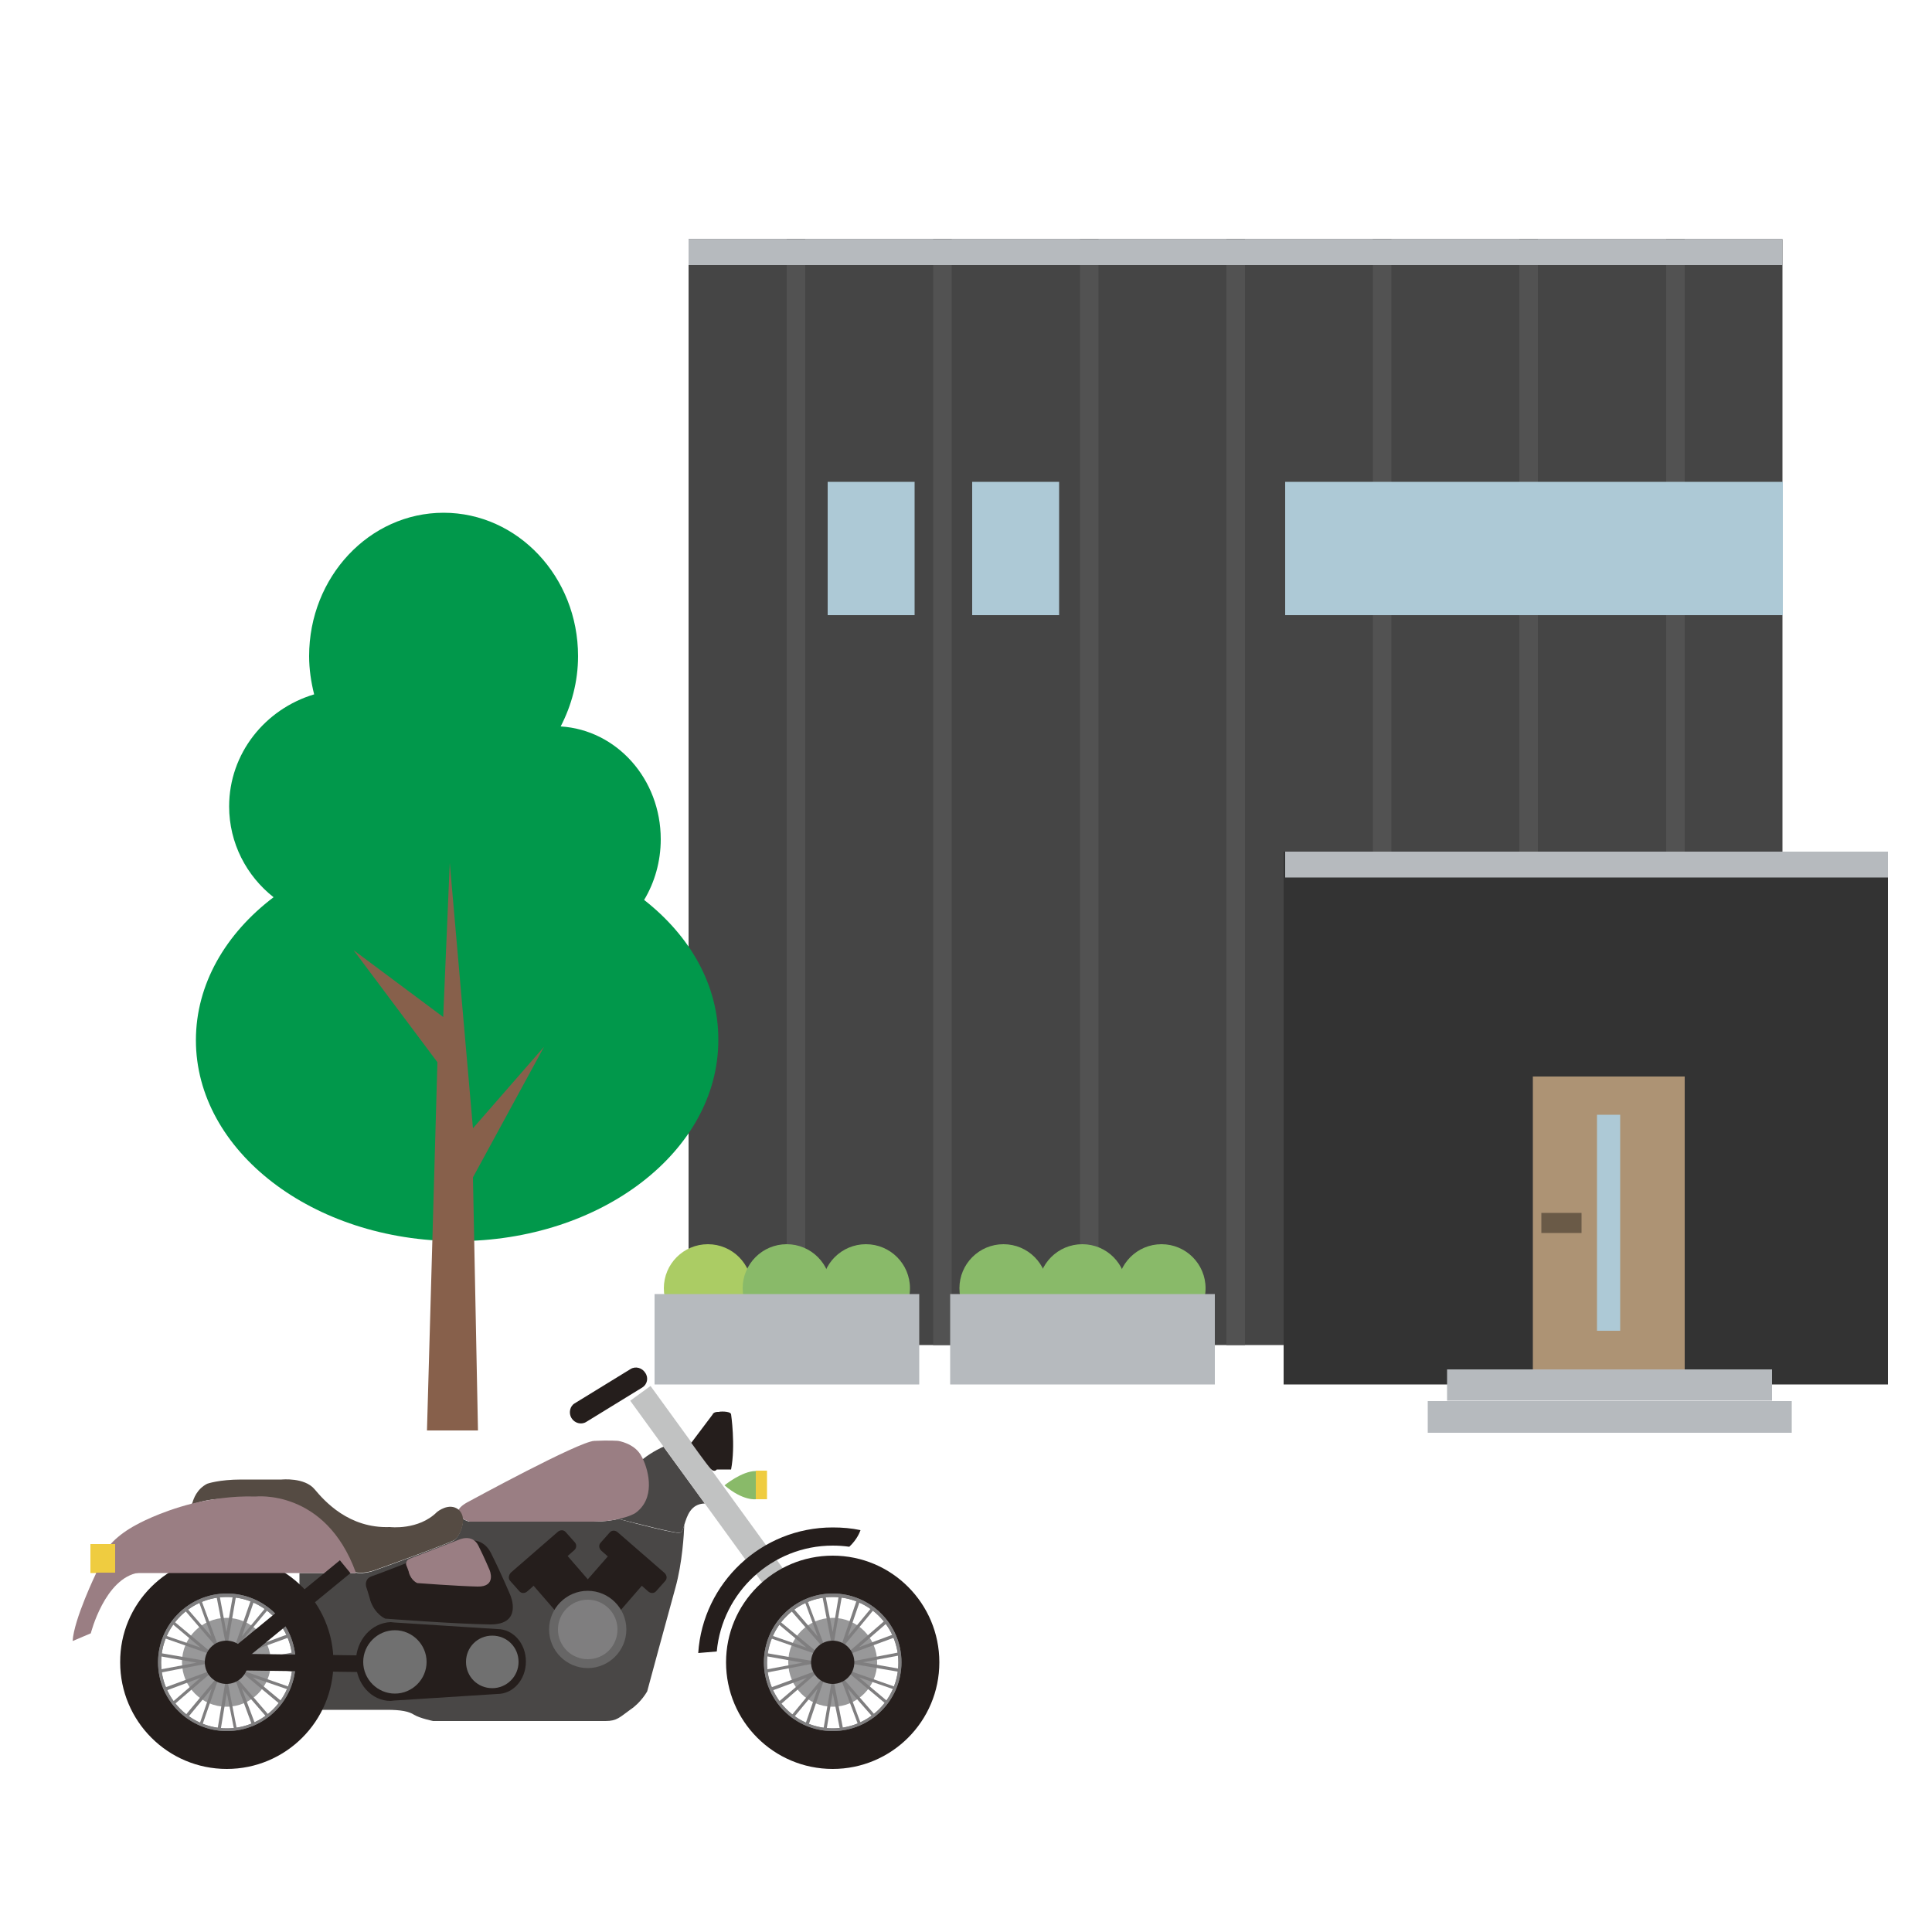 <?xml version="1.0" encoding="UTF-8"?> <svg xmlns="http://www.w3.org/2000/svg" xmlns:xlink="http://www.w3.org/1999/xlink" version="1.1" id="レイヤー_1" x="0px" y="0px" width="500px" height="500px" viewBox="0 0 500 500" style="enable-background:new 0 0 500 500;" xml:space="preserve"> <style type="text/css"> .st0{fill:#454545;} .st1{fill:none;stroke:#525252;stroke-width:4.806;stroke-miterlimit:10;} .st2{fill:#B6BABE;} .st3{fill:#ADC9D6;} .st4{fill:#333333;} .st5{fill:#AD9374;} .st6{fill:#6A5A47;} .st7{fill:#89BA69;} .st8{fill:#ABCC64;} .st9{fill:#01984B;} .st10{fill:#87604B;} .st11{fill:#494746;} .st12{fill:#251E1C;} .st13{fill:#989899;} .st14{fill:#7F7E7F;} .st15{fill:#C1C2C2;} .st16{fill:#EFCC40;} .st17{fill:#9A7E83;} .st18{fill:#554B43;} .st19{fill:#676666;} .st20{fill:#707070;} </style> <g> <g> <rect x="178.2" y="61.9" class="st0" width="283.1" height="286.2"></rect> <g> <line class="st1" x1="206" y1="61.9" x2="206" y2="348.1"></line> <line class="st1" x1="243.9" y1="61.9" x2="243.9" y2="348.1"></line> <line class="st1" x1="281.9" y1="61.9" x2="281.9" y2="348.1"></line> <line class="st1" x1="319.8" y1="61.9" x2="319.8" y2="348.1"></line> <line class="st1" x1="357.7" y1="61.9" x2="357.7" y2="348.1"></line> <line class="st1" x1="395.6" y1="61.9" x2="395.6" y2="348.1"></line> <line class="st1" x1="433.6" y1="61.9" x2="433.6" y2="348.1"></line> </g> <rect x="178.2" y="61.9" class="st2" width="283.1" height="6.7"></rect> <g> <rect x="332.6" y="124.7" class="st3" width="128.8" height="34.5"></rect> <rect x="214.2" y="124.7" class="st3" width="22.5" height="34.5"></rect> <rect x="251.6" y="124.7" class="st3" width="22.5" height="34.5"></rect> </g> </g> <g> <rect x="332.2" y="220.4" class="st4" width="156.4" height="137.9"></rect> <rect x="332.6" y="220.4" class="st2" width="156" height="6.7"></rect> <g> <g> <rect x="396.7" y="278.6" class="st5" width="39.3" height="75.9"></rect> <rect x="398.9" y="313.9" class="st6" width="10.4" height="5.2"></rect> <rect x="413.3" y="288.5" class="st3" width="6" height="55.9"></rect> </g> <rect x="374.5" y="354.4" class="st2" width="84.1" height="8.1"></rect> <rect x="369.5" y="362.6" class="st2" width="94.2" height="8.2"></rect> </g> </g> <g> <g> <g> <path class="st7" d="M271.1,333.4c0,6.3-5.1,11.4-11.4,11.4c-6.3,0-11.4-5.1-11.4-11.4c0-6.3,5.1-11.4,11.4-11.4 C266,322,271.1,327.1,271.1,333.4z"></path> </g> <g> <path class="st7" d="M291.5,333.4c0,6.3-5.1,11.4-11.4,11.4c-6.3,0-11.4-5.1-11.4-11.4c0-6.3,5.1-11.4,11.4-11.4 C286.4,322,291.5,327.1,291.5,333.4z"></path> </g> <g> <path class="st7" d="M312,333.4c0,6.3-5.1,11.4-11.4,11.4c-6.3,0-11.4-5.1-11.4-11.4c0-6.3,5.1-11.4,11.4-11.4 C306.9,322,312,327.1,312,333.4z"></path> </g> </g> <rect x="245.9" y="334.9" class="st2" width="68.5" height="23.4"></rect> </g> <g> <g> <g> <path class="st8" d="M194.6,333.4c0,6.3-5.1,11.4-11.4,11.4c-6.3,0-11.4-5.1-11.4-11.4c0-6.3,5.1-11.4,11.4-11.4 C189.5,322,194.6,327.1,194.6,333.4z"></path> </g> <g> <path class="st7" d="M215,333.4c0,6.3-5.1,11.4-11.4,11.4c-6.3,0-11.4-5.1-11.4-11.4c0-6.3,5.1-11.4,11.4-11.4 C209.9,322,215,327.1,215,333.4z"></path> </g> <g> <path class="st7" d="M235.5,333.4c0,6.3-5.1,11.4-11.4,11.4c-6.3,0-11.4-5.1-11.4-11.4c0-6.3,5.1-11.4,11.4-11.4 C230.4,322,235.5,327.1,235.5,333.4z"></path> </g> </g> <rect x="169.4" y="334.9" class="st2" width="68.5" height="23.4"></rect> </g> </g> <g> <path class="st9" d="M166.7,232.9c2.7-4.5,4.3-9.9,4.3-15.7c0-15.6-11.4-28.3-25.9-29.2c2.8-5.4,4.5-11.6,4.5-18.2 c0-20.5-15.6-37.1-34.8-37.1c-19.2,0-34.8,16.6-34.8,37.1c0,3.4,0.5,6.7,1.3,9.9c-12.7,3.8-22,15.3-22,29c0,9.5,4.5,18,11.5,23.5 c-12.4,9.4-20.1,22.5-20.1,37c0,28.7,30.3,52,67.6,52c37.3,0,67.6-23.3,67.6-52C186,255.1,178.7,242.3,166.7,232.9z"></path> <polygon class="st10" points="110.5,370.2 113.2,274.9 91.5,245.9 114.7,263.2 116.4,223.3 122.4,292 140.8,270.9 122.4,304.7 123.7,370.2 "></polygon> </g> <g> <g> <path class="st11" d="M77.5,407.1v35.4c0,0,18.9,0,22.6,0c3.7,0,5.7,0.4,7.1,1.3c1.5,0.9,4.9,1.6,4.9,1.6s41.6,0,44.6,0 c3,0,3.7-1,6.5-3c2.8-1.9,4.3-4.7,4.3-4.7s5.1-18.9,7.3-26.8c1.8-6.5,2.2-13.9,2.3-16.3c-0.3,1.1-0.6,2-1.2,2.1 c-1.3,0.2-11-2.3-15.8-3.6c-1.7,0.4-3.9,0.7-6.5,0.7c-7.1,0-32.1,0-32.1,0s-1-0.2-1.8-0.8c0.3,2.2-1.1,4.9-2.3,5.7 c-1.7,1-20.1,7.6-20.1,7.6s-2.8,1.2-5.3,0.7c0,0,0,0.1,0,0.1H77.5z"></path> <path class="st11" d="M157.5,392.4c0,0,1,0.3,2.6,0.7c4.8,1.2,14.5,3.7,15.8,3.6c0.6-0.1,0.9-0.9,1.2-2.1c0.7-2.2,1.6-5.4,5.3-5.5 l-10.7-14.7c0,0-2.8,1.2-5.3,3.2c-0.4,0.3-0.8,0.6-1.1,0.9L157.5,392.4z"></path> <g> <g> <path class="st12" d="M58.7,402.6c15.3,0,27.6,12.4,27.6,27.6c0,15.3-12.4,27.6-27.6,27.6c-15.3,0-27.6-12.4-27.6-27.6 C31,415,43.4,402.6,58.7,402.6z M58.7,447.6c9.6,0,17.4-7.8,17.4-17.4c0-9.6-7.8-17.4-17.4-17.4c-9.6,0-17.4,7.8-17.4,17.4 C41.3,439.8,49.1,447.6,58.7,447.6z"></path> <path class="st13" d="M70.1,430.2c0-6.3-5.1-11.5-11.5-11.5c-6.3,0-11.5,5.1-11.5,11.5c0,6.3,5.1,11.5,11.5,11.5 C65,441.7,70.1,436.6,70.1,430.2z"></path> <g> <g> <path class="st14" d="M58.7,448c9.8,0,17.8-8,17.8-17.8c0-9.8-8-17.8-17.8-17.8c-9.8,0-17.8,8-17.8,17.8 C40.9,440,48.9,448,58.7,448z M58.7,413.3c9.4,0,17,7.6,17,17c0,9.4-7.6,17-17,17c-9.3,0-17-7.6-17-17 C41.7,420.9,49.3,413.3,58.7,413.3z"></path> </g> <g> <path class="st14" d="M58.7,448c9.8,0,17.8-8,17.8-17.8c0-9.8-8-17.8-17.8-17.8c-9.8,0-17.8,8-17.8,17.8 C40.9,440,48.9,448,58.7,448z M58.7,413.3c9.4,0,17,7.6,17,17c0,9.4-7.6,17-17,17c-9.3,0-17-7.6-17-17 C41.7,420.9,49.3,413.3,58.7,413.3z"></path> </g> <g> <polygon class="st14" points="60.6,447.7 61.3,447.5 58.6,433.6 56.3,447.5 57.1,447.7 58.7,438.1 "></polygon> </g> <g> <polygon class="st14" points="52.3,446.6 57,433.1 47.9,444 48.6,444.5 54.8,437 51.6,446.3 "></polygon> </g> <g> <polygon class="st14" points="45,441.2 55.8,431.9 42.5,436.8 42.8,437.6 51.9,434.2 44.5,440.6 "></polygon> </g> <g> <polygon class="st14" points="41.4,432.9 55.4,430.2 41.4,427.8 41.2,428.6 50.9,430.3 41.2,432.1 "></polygon> </g> <g> <polygon class="st14" points="55.8,428.6 44.9,419.5 44.4,420.1 51.9,426.4 42.6,423.2 42.4,423.9 "></polygon> </g> <g> <polygon class="st14" points="57,427.4 52.1,414.1 51.4,414.3 54.7,423.5 48.3,416.1 47.7,416.6 "></polygon> </g> <g> <polygon class="st14" points="58.7,426.9 61.1,413 60.3,412.8 58.6,422.4 56.8,412.8 56,413 "></polygon> </g> <g> <polygon class="st14" points="60.3,427.4 69.4,416.5 68.8,416 62.6,423.5 65.8,414.2 65,413.9 "></polygon> </g> <g> <polygon class="st14" points="61.5,428.6 74.9,423.7 74.6,422.9 65.4,426.3 72.8,419.9 72.3,419.3 "></polygon> </g> <g> <polygon class="st14" points="76,432.7 76.1,431.9 66.5,430.2 76.1,428.4 76,427.6 62,430.3 "></polygon> </g> <g> <polygon class="st14" points="72.4,441 73,440.4 65.4,434.1 74.7,437.3 75,436.6 61.5,431.9 "></polygon> </g> <g> <polygon class="st14" points="65.2,446.4 66,446.1 62.6,437 69,444.4 69.6,443.9 60.3,433.1 "></polygon> </g> </g> </g> </g> <rect x="180.1" y="355.1" transform="matrix(0.809 -0.587 0.587 0.809 -191.046 180.946)" class="st15" width="6.5" height="59.6"></rect> <g> <g> <path class="st12" d="M215.5,402.6c15.3,0,27.6,12.4,27.6,27.6c0,15.3-12.4,27.6-27.6,27.6c-15.3,0-27.6-12.4-27.6-27.6 C187.9,415,200.2,402.6,215.5,402.6z M215.5,447.6c9.6,0,17.4-7.8,17.4-17.4c0-9.6-7.8-17.4-17.4-17.4 c-9.6,0-17.4,7.8-17.4,17.4C198.1,439.8,205.9,447.6,215.5,447.6z"></path> <path class="st13" d="M227,430.2c0-6.3-5.1-11.5-11.5-11.5c-6.3,0-11.5,5.1-11.5,11.5c0,6.3,5.1,11.5,11.5,11.5 C221.8,441.7,227,436.6,227,430.2z"></path> <g> <g> <path class="st14" d="M215.5,448c9.8,0,17.8-8,17.8-17.8c0-9.8-8-17.8-17.8-17.8c-9.8,0-17.8,8-17.8,17.8 C197.7,440,205.7,448,215.5,448z M215.5,413.3c9.4,0,17,7.6,17,17c0,9.4-7.6,17-17,17c-9.3,0-17-7.6-17-17 C198.6,420.9,206.2,413.3,215.5,413.3z"></path> </g> <g> <path class="st14" d="M215.5,448c9.8,0,17.8-8,17.8-17.8c0-9.8-8-17.8-17.8-17.8c-9.8,0-17.8,8-17.8,17.8 C197.7,440,205.7,448,215.5,448z M215.5,413.3c9.4,0,17,7.6,17,17c0,9.4-7.6,17-17,17c-9.3,0-17-7.6-17-17 C198.6,420.9,206.2,413.3,215.5,413.3z"></path> </g> <g> <polygon class="st14" points="217.4,447.7 218.2,447.5 215.5,433.6 213.1,447.5 213.9,447.7 215.5,438.1 "></polygon> </g> <g> <polygon class="st14" points="209.2,446.6 213.8,433.1 204.8,444 205.4,444.5 211.6,437 208.4,446.3 "></polygon> </g> <g> <polygon class="st14" points="201.9,441.2 212.6,431.9 199.3,436.8 199.6,437.6 208.8,434.2 201.3,440.6 "></polygon> </g> <g> <polygon class="st14" points="198.2,432.9 212.2,430.2 198.2,427.8 198.1,428.6 207.7,430.3 198.1,432.1 "></polygon> </g> <g> <polygon class="st14" points="212.7,428.6 201.7,419.5 201.2,420.1 208.7,426.4 199.5,423.2 199.2,423.9 "></polygon> </g> <g> <polygon class="st14" points="213.9,427.4 208.9,414.1 208.2,414.3 211.6,423.5 205.2,416.1 204.5,416.6 "></polygon> </g> <g> <polygon class="st14" points="215.5,426.9 217.9,413 217.1,412.8 215.5,422.4 213.6,412.8 212.8,413 "></polygon> </g> <g> <polygon class="st14" points="217.2,427.4 226.2,416.5 225.6,416 219.4,423.5 222.6,414.2 221.8,413.9 "></polygon> </g> <g> <polygon class="st14" points="218.4,428.6 231.7,423.7 231.4,422.9 222.3,426.3 229.7,419.9 229.1,419.3 "></polygon> </g> <g> <polygon class="st14" points="232.8,432.7 232.9,431.9 223.3,430.2 232.9,428.4 232.8,427.6 218.8,430.3 "></polygon> </g> <g> <polygon class="st14" points="229.3,441 229.8,440.4 222.3,434.1 231.6,437.3 231.8,436.6 218.4,431.9 "></polygon> </g> <g> <polygon class="st14" points="222.1,446.4 222.8,446.1 219.4,437 225.9,444.4 226.5,443.9 217.1,433.1 "></polygon> </g> </g> </g> </g> <path class="st12" d="M180.7,427.8l4.8-0.4c1.4-15.3,14.3-27.4,30-27.4c1.5,0,2.9,0.1,4.3,0.3c2.1-2,2.7-3.8,2.9-4.3 c-2.3-0.5-4.7-0.7-7.2-0.7C197,395.3,181.9,409.7,180.7,427.8z"></path> <path class="st12" d="M189.2,366c0,0,1.2,8.1,0,14.3h-3.7c0,0-0.6,0.9-1.6-0.2c-1-1.1-5-6.7-5-6.7l5.5-7.3c0,0,0.2-0.8,1.7-0.7 C185.9,365.3,189,365.1,189.2,366z"></path> <g> <rect x="195.6" y="380.6" class="st16" width="2.9" height="7.4"></rect> <path class="st7" d="M195.6,388c0,0-3.3,0.5-8.1-3.6c0,0,4.5-3.7,8.1-3.7V388z"></path> </g> <path class="st12" d="M147.9,367c0.8,1.3,2.5,1.8,3.8,1l14.5-8.9c1.3-0.8,1.7-2.5,0.8-3.8l0,0c-0.8-1.3-2.5-1.8-3.8-1l-14.5,8.9 C147.5,363.9,147.1,365.7,147.9,367L147.9,367z"></path> <path class="st17" d="M119.7,393c0.8,0.5,1.8,0.8,1.8,0.8s25,0,32.1,0c2.6,0,4.8-0.3,6.5-0.7c2.9-0.6,4.3-1.5,4.3-1.5 c5.2-3.7,3.6-10.7,1.9-14.2c-0.2-0.3-0.3-0.6-0.5-0.9c-1.8-3-5.8-3.6-5.8-3.6s-2.3-0.2-6.2,0c-3.9,0.1-32.3,15.6-32.3,15.6 c-1.8,0.9-2.6,1.7-2.9,2.4C118.3,391.8,118.9,392.5,119.7,393z"></path> <path class="st18" d="M49.6,389.4c13.6-5.1,26.5,4.3,26.5,4.3s0.5,0.4,1.4,1.1c3.1,2.5,10.4,8.6,12.3,10.8 c0.6,0.7,1.4,1.1,2.3,1.3c2.4,0.5,5.3-0.7,5.3-0.7s18.4-6.6,20.1-7.6c1.2-0.7,2.6-3.5,2.3-5.7c-0.1-0.8-0.4-1.5-1-2.1 c0,0-0.1-0.1-0.1-0.1c-2.5-2-5.6,0.6-5.6,0.6c-4.8,4.8-12.2,3.9-12.2,3.9c-10.6,0.4-16.9-6.7-19.5-9.8c-2.6-3.1-8.5-2.5-8.5-2.5 s-4.5,0-10.4,0c-5.9,0-8.9,1.1-8.9,1.1c-2.7,1.4-3.5,3.9-3.8,4.9C49.6,389.3,49.6,389.4,49.6,389.4z"></path> <path class="st17" d="M24.9,407.1h67.2c0,0,0-0.1,0-0.1c-7.9-21.8-26-19.7-26-19.7c-6-0.2-11.6,0.7-16.3,1.8 c-8.7,2.2-14.5,5.5-14.5,5.5C25,400.1,24.9,407.1,24.9,407.1z"></path> <rect x="23.4" y="399.6" class="st16" width="6.4" height="7.5"></rect> <path class="st17" d="M24.9,407.1c0,0-5.8,12-6.1,17.6l4.7-2c0,0,3.6-14.3,12.4-15.7H24.9z"></path> <g> <path class="st12" d="M132,409.1l2.4,2.7c0.5,0.6,1.4,0.6,2,0.1l1.7-1.5l9.8,11.3l8.8-7.7l-9.8-11.3l1.7-1.5 c0.6-0.5,0.7-1.4,0.2-2l-2.4-2.7c-0.5-0.6-1.4-0.6-2-0.1l-12.2,10.6C131.6,407.7,131.5,408.5,132,409.1z"></path> <path class="st12" d="M147.5,414l8.8,7.7l9.8-11.3l1.7,1.5c0.6,0.5,1.5,0.5,2-0.1l2.4-2.7c0.5-0.6,0.4-1.4-0.2-2l-12.2-10.6 c-0.6-0.5-1.5-0.5-2,0.1l-2.4,2.7c-0.5,0.6-0.4,1.4,0.2,2l1.7,1.5L147.5,414z"></path> <path class="st19" d="M162.1,421.7c0-5.5-4.5-10-10-10c-5.5,0-10,4.5-10,10c0,5.5,4.5,10,10,10 C157.6,431.7,162.1,427.2,162.1,421.7z"></path> <path class="st14" d="M159.8,421.7c0-4.3-3.5-7.7-7.7-7.7c-4.3,0-7.7,3.5-7.7,7.7c0,4.3,3.5,7.7,7.7,7.7 C156.4,429.4,159.8,426,159.8,421.7z"></path> </g> <path class="st12" d="M94.7,410.2c0,0-0.3-1.7,1.6-2.3c1.9-0.6,22-8.5,22-8.5s6-3,8.8,2.6c2.8,5.6,5,10.9,5,10.9s3.3,7.6-5.3,7.5 c-8.6-0.1-27.1-1.5-27.1-1.5s-2.7-1.1-3.9-4.8c0,0,0-0.1,0-0.1C94.7,410.2,94.7,410.7,94.7,410.2z"></path> <path class="st17" d="M105.1,404.8c0,0-0.1-1,0.9-1.4c1.1-0.4,12.7-4.9,12.7-4.9s3.5-1.7,5.1,1.5c1.6,3.2,2.9,6.3,2.9,6.3 s1.9,4.4-3.1,4.3c-5-0.1-15.6-0.9-15.6-0.9s-1.6-0.6-2.2-2.8c0,0,0,0,0-0.1C105.1,404.8,105.1,405.1,105.1,404.8z"></path> <rect x="55" y="415.6" transform="matrix(0.773 -0.634 0.634 0.773 -248.19 142.137)" class="st12" width="39" height="4.3"></rect> <rect x="76.2" y="410.9" transform="matrix(1.320828e-02 -1 1 1.320828e-02 -353.026 503.039)" class="st12" width="4.3" height="39"></rect> <g> <path class="st12" d="M92.1,430.1c0,5.6,4,10.1,9,10.1l0.9-0.1h0l26.7-1.7c4.1,0,7.4-3.7,7.4-8.4s-3.3-8.4-7.4-8.4l-26.6-1.7 l-1-0.1C96.1,420,92.1,424.5,92.1,430.1z"></path> <path class="st12" d="M94.3,430.1c0,4.5,3.6,8.1,8.1,8.1l0.8,0h0l24-1.4c3.7,0,6.7-3,6.7-6.7c0-3.7-3-6.7-6.7-6.7l-23.9-1.3 l-0.9-0.1C97.9,422,94.3,425.6,94.3,430.1z"></path> <path class="st20" d="M110.4,430.1c0-4.5-3.7-8.2-8.2-8.2c-4.5,0-8.2,3.7-8.2,8.2c0,4.5,3.7,8.2,8.2,8.2 C106.7,438.3,110.4,434.6,110.4,430.1z"></path> <path class="st20" d="M134.2,430.1c0-3.8-3-6.8-6.8-6.8c-3.8,0-6.8,3-6.8,6.8c0,3.8,3,6.8,6.8,6.8 C131.1,436.9,134.2,433.9,134.2,430.1z"></path> </g> </g> <path class="st12" d="M221.1,430.2c0-3.1-2.5-5.6-5.6-5.6c-3.1,0-5.6,2.5-5.6,5.6c0,3.1,2.5,5.6,5.6,5.6 C218.6,435.8,221.1,433.3,221.1,430.2z"></path> <path class="st12" d="M64.2,430.2c0-3.1-2.5-5.6-5.6-5.6c-3.1,0-5.6,2.5-5.6,5.6c0,3.1,2.5,5.6,5.6,5.6 C61.7,435.8,64.2,433.3,64.2,430.2z"></path> </g> </svg> 